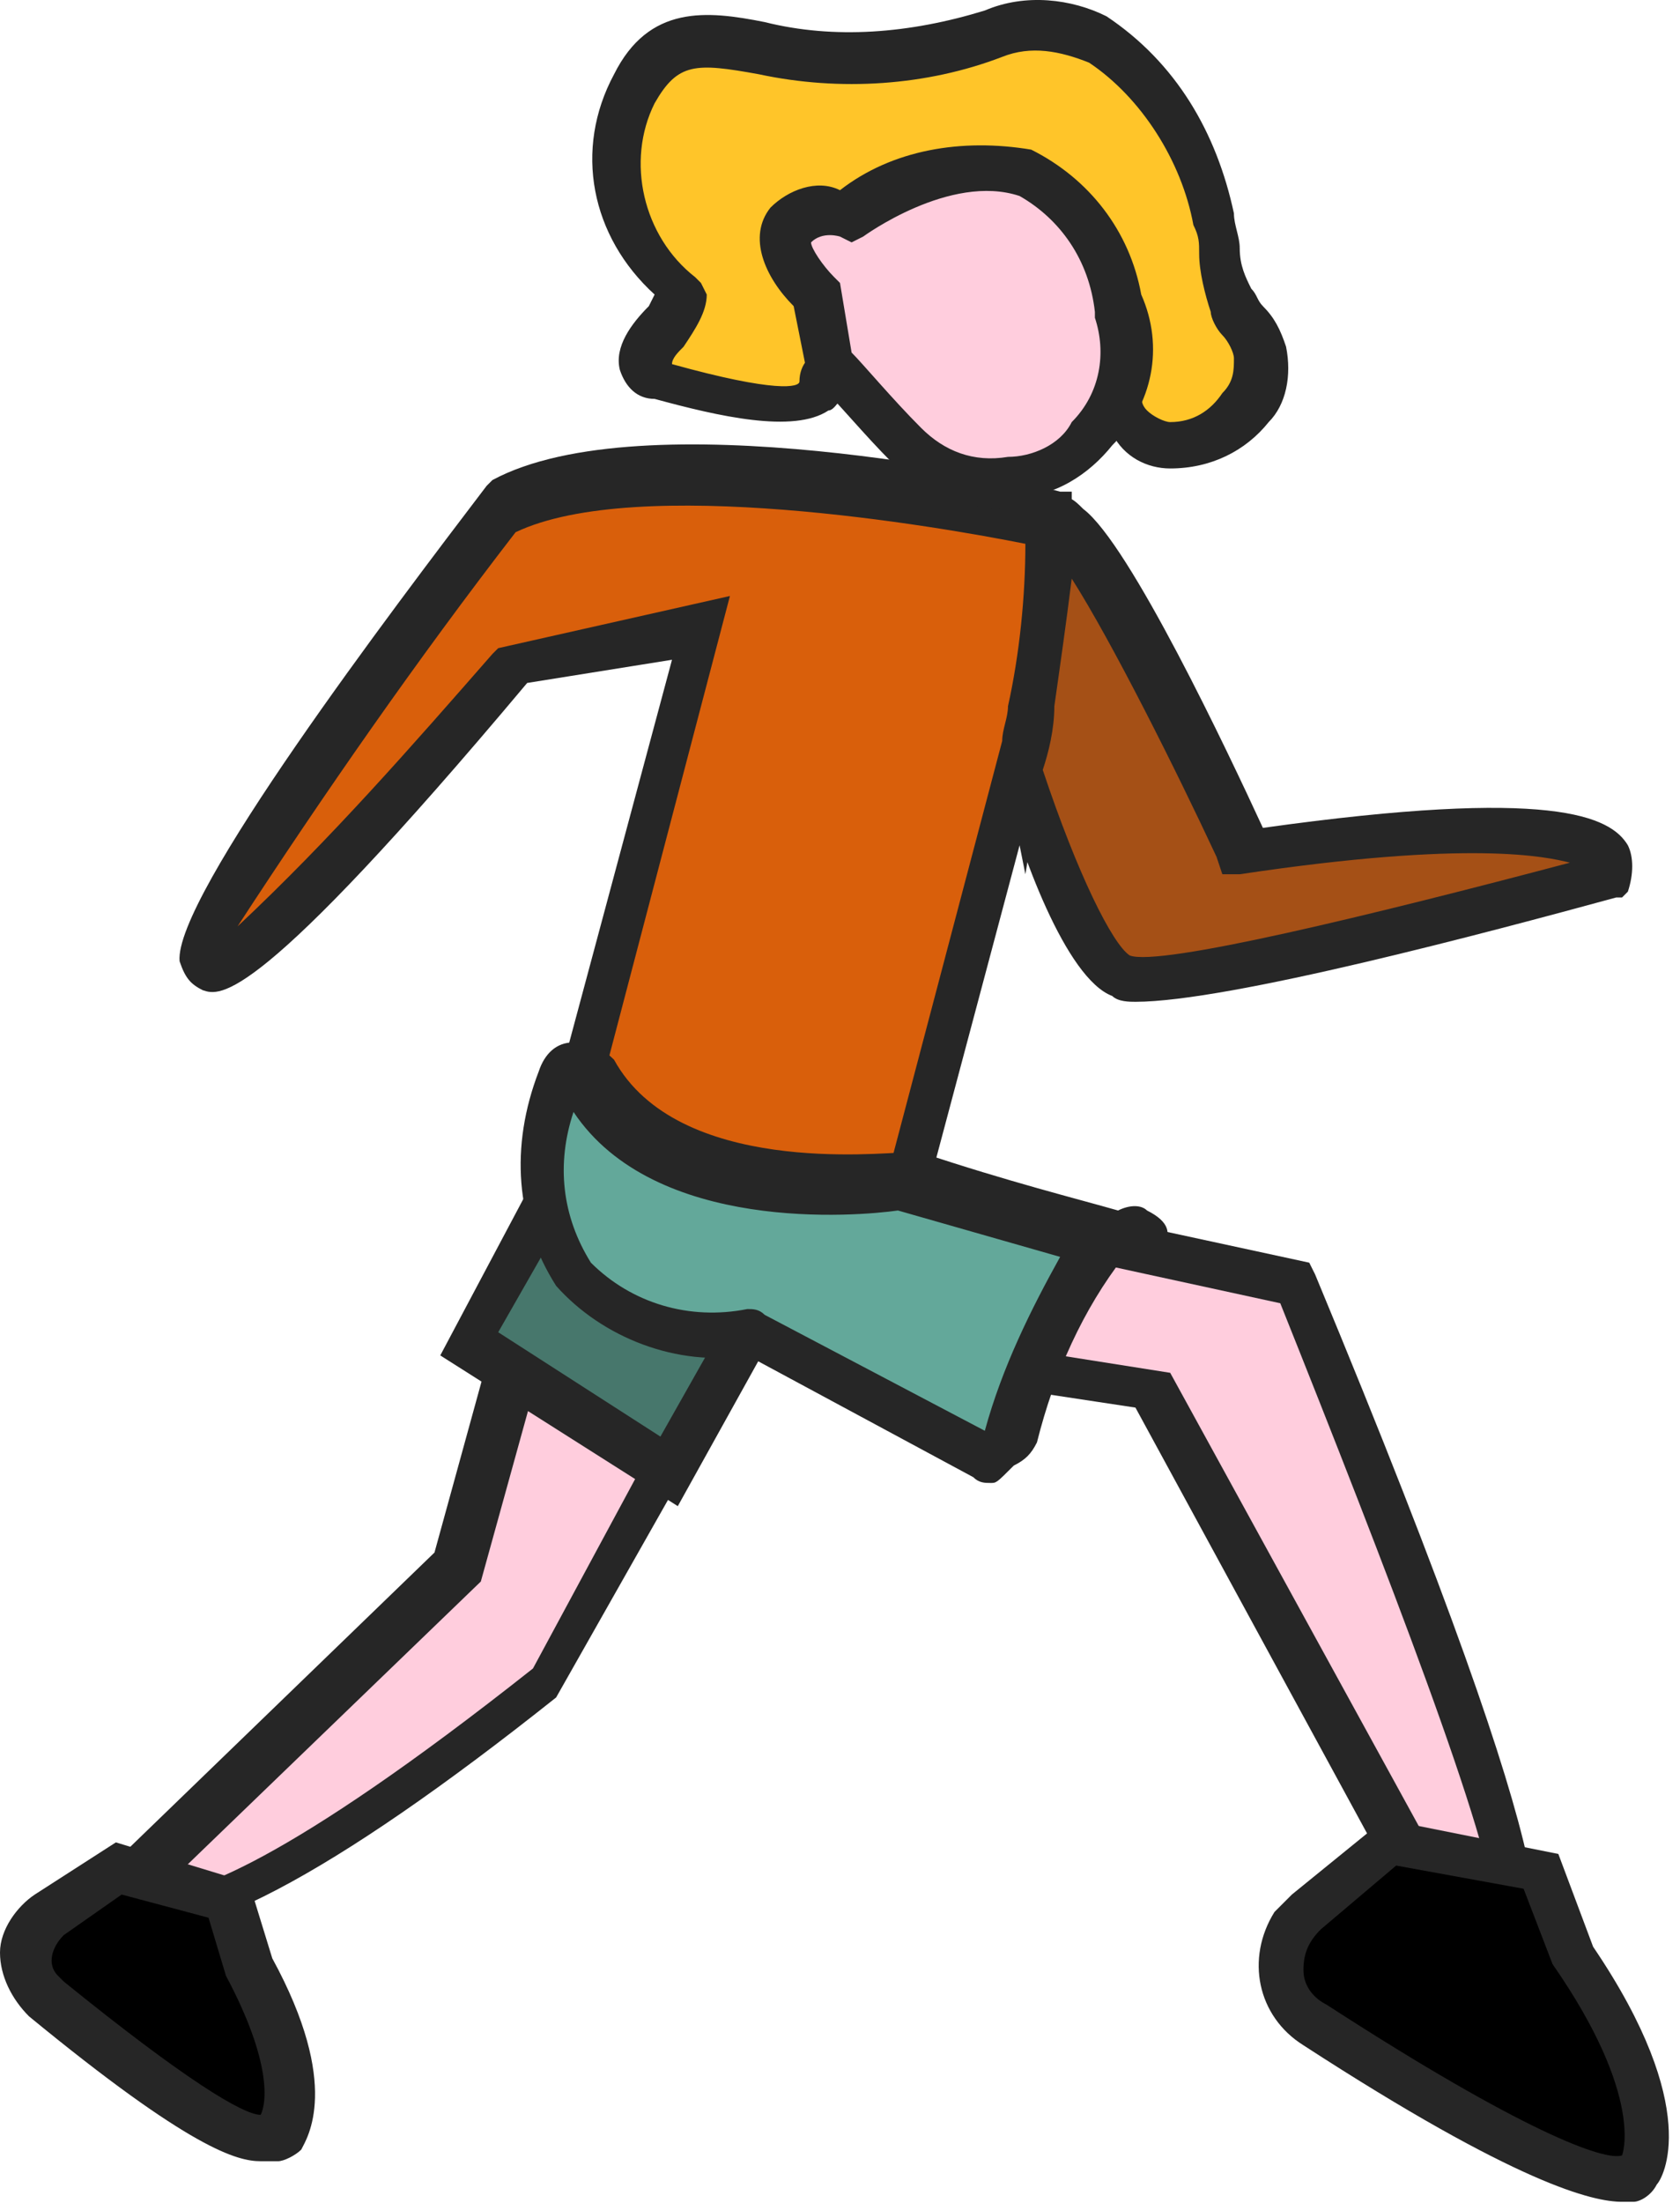 <svg width="29" height="38" fill="none" xmlns="http://www.w3.org/2000/svg"><path d="M12.8 22.881l7.1 1.1 4.4 8s.9 1.6 1.8 1.3c.9-.3-3.8-11.2-3.8-11.2l-4.6-1-2.5-.6-5.5-.3-1.9 6.7-5.9 5.7s.4 1.9 7.5-3.7l3.4-6z" fill="#FFCDDD"/><path d="M25.8 33.781c-1 0-1.8-1.4-1.9-1.6l-4.3-7.9-6.6-1-3.4 6c-3.9 3.1-6.4 4.4-7.6 4-.3-.1-.5-.3-.6-.5l.1-.2 6-5.8 1.9-6.9 5.8.3 7.4 1.6.1.2c4.7 11.3 3.9 11.6 3.5 11.8h-.4zm-13.2-11.3l7.6 1.2 4.5 8.2c.3.5.8 1.1 1.1 1.1 0-1.1-1.9-6-3.7-10.5l-6.9-1.5-5.1-.2-1.8 6.5-5.6 5.4c.6 0 2.2-.5 6.5-3.9l3.4-6.3z" fill="#262626"/><path d="M18.1 8.881c-.9-.3-7.1-1.5-9.5-.2 0 0-5.3 6.8-5.2 7.9.1 1.1 5.3-5.2 5.3-5.2l3.2-.6-1.9 7.3s-1.2 2.5 5.6 2.2l1.9-7.1v.1c.5-1.4.6-2.9.6-4.4z" fill="#D95F0B"/><path d="M14.5 20.781c-2.4 0-4-.5-4.6-1.3-.3-.4-.3-1-.1-1.4l1.8-6.7-2.5.4c-4.7 5.6-5.3 5.4-5.6 5.3-.2-.1-.3-.2-.4-.5-.1-1.1 3.7-6.1 5.3-8.2l.1-.1c2.6-1.4 9.1 0 9.8.2h.2v.3c0 1.1-.1 2.2-.3 3.3-.1.4-.1.8-.2 1.2l-.3 1.8-.1-.5-1.6 6h-.3c-.4.1-.8.2-1.2.2zm-1.9-10.5l-2.1 8c-.1.2-.1.5.1.7.3.4 1.3 1.1 4.8 1l1.9-7.2c0-.2.1-.4.1-.6.2-.9.3-1.9.3-2.8-1.5-.3-6.7-1.2-8.8-.2-1.7 2.2-3.3 4.5-4.8 6.8 1.6-1.5 3-3.1 4.4-4.7l.1-.1 4-.9z" fill="#262626"/><path d="M21.4 14.581s-2.3-5-3.1-5.6l-.1-.1c0 1.5-.2 3-.5 4.4.2.5 1 3.2 1.7 3.5.7.3 8.3-1.7 8.3-1.7s.9-1.5-6.3-.5z" fill="#A55016"/><path d="M19.6 17.281c-.1 0-.3 0-.4-.1-.8-.3-1.6-2.5-1.9-3.7v-.2c.1-.4.1-.8.2-1.2.2-1 .3-2.1.3-3.1v-.6l.6.2c.1 0 .2.1.3.2.8.6 2.5 4.2 3.1 5.5 5-.7 6-.2 6.3.3.1.2.1.5 0 .8l-.1.1h-.1c-2.2.6-6.7 1.8-8.3 1.8zm-1.6-4c.6 1.8 1.2 3 1.5 3.2.5.2 4.2-.7 7.6-1.6-.4-.1-1.7-.4-5.7.2h-.3l-.1-.3c-.7-1.5-1.8-3.7-2.5-4.8-.1.8-.2 1.5-.3 2.2 0 .4-.1.8-.2 1.1z" fill="#262626"/><path d="M15.8 7.481c.9 1.1 3.1.3 3.6-.8 0 .5.4.9.9 1 .5 0 1-.2 1.3-.7.2-.3.3-.6.3-1-.1-.3-.3-.6-.5-.8-.2-.5-.2-.9-.3-1.4-.4-1.8-1.8-4-3.8-3.2-3.5 1.3-5.2-.9-6.1.9-.6 1.2-.3 2.7.8 3.5.4.2-1.3 1.3-.5 1.5.8.2 2.8.8 2.9 0 .1-.8 1.4.9 1.4 1z" fill="#FFC529"/><path d="M17.1 8.381c-.6 0-1.2-.2-1.6-.7-.3-.3-.5-.6-.9-.9-.1.1-.2.3-.3.3-.6.4-1.9.1-3-.2-.3 0-.5-.2-.6-.5-.1-.4.2-.8.5-1.1l.1-.2c-1.1-1-1.4-2.5-.7-3.8.6-1.2 1.6-1.1 2.6-.9 1.2.3 2.5.2 3.8-.2.7-.3 1.5-.2 2.1.1 1.2.8 1.9 2 2.2 3.4 0 .2.1.4.1.6 0 .3.1.5.2.7.1.1.1.2.2.3.2.2.3.4.4.7.1.5 0 1-.3 1.3-.4.5-1 .8-1.7.8-.4 0-.8-.2-1-.6-.5.4-1.1.7-1.8.8l-.3.1zm-1-1.2c.3.3.8.5 1.2.4.7-.1 1.3-.5 1.7-1l.5-1.8.2 2c0 .1 0 .2.1.3.1.1.3.2.4.2.4 0 .7-.2.9-.5.2-.2.2-.4.2-.6 0-.1-.1-.3-.2-.4-.1-.1-.2-.3-.2-.4-.1-.3-.2-.7-.2-1 0-.2 0-.3-.1-.5-.2-1.1-.9-2.2-1.8-2.8-.5-.2-1-.3-1.5-.1-1.3.5-2.8.6-4.2.3-1.1-.2-1.4-.2-1.8.5-.5 1-.2 2.3.7 3l.1.1.1.2c0 .3-.2.6-.4.9-.1.1-.2.2-.2.3 1.8.5 2.2.4 2.2.3 0-.3.2-.5.4-.5.8-.4 1.8 1 1.9 1.1z" fill="#262626"/><path d="M14.4 6.181l-.2-1.1s-.8-.7-.4-1.2c.3-.3.7-.3 1-.2 0 0 3.7-2.7 4.7 1.6.3.8.1 1.7-.4 2.3-.8.9-2.2 1-3.1.2-.1 0-.1-.1-.1-.1-.9-.7-1.5-1.5-1.5-1.5z" fill="#FFCDDD"/><path d="M17.4 8.781c-.7 0-1.5-.3-2-.8s-.9-1-1.4-1.5l-.1-.2-.2-1c-.5-.5-.8-1.2-.4-1.7.3-.3.8-.5 1.2-.3.9-.7 2.1-.9 3.3-.7 1 .5 1.7 1.4 1.9 2.5.4.9.2 1.9-.5 2.6-.4.5-1 .9-1.7.9l-.1.2zm-2.7-2.7c.2.2.7.8 1.2 1.3.4.4.9.6 1.5.5.4 0 .9-.2 1.1-.6.5-.5.6-1.2.4-1.8v-.1c-.1-.9-.6-1.6-1.3-2-1.2-.4-2.7.7-2.7.7l-.2.1-.2-.1s-.3-.1-.5.1c0 .1.2.4.4.6l.1.1.2 1.2z" fill="#262626"/><path d="M9.5 20.481l-1.4 2.7 3.5 2.2 1.6-3-2.2-2-1.5.1z" fill="#47776C"/><path d="M11.7 25.981l-4.1-2.6 1.7-3.2 1.9-.1 2.5 2.3-2 3.6zm-3.1-3l2.8 1.8 1.3-2.3-1.8-1.7-1.1.1-1.2 2.1z" fill="#262626"/><path d="M9.6 18.781c-.4 1.4-.8 4.4 3.3 4.3h.1l3.9 2.1c.1.1.3 0 .4-.1.3-1 1.3-3.9 2.1-3.5.8.4-3.3-.8-3.8-1h-.1c-.5.1-4.2.5-5.4-1.8-.1-.1-.3-.2-.5 0 .1-.1 0-.1 0 0z" fill="#63A89A"/><path d="M17.1 25.581c-.1 0-.2 0-.3-.1l-3.9-2.1c-1.2.2-2.5-.3-3.3-1.2-.7-1.1-.8-2.4-.3-3.7.1-.3.3-.5.6-.5s.5.1.7.3c1.1 2 4.6 1.6 5 1.6h.3c1.5.5 2.7.8 3.4 1 .2-.1.4-.1.5 0 .4.2.4.4.3.6-.1.2-.1.3-.7.2-.7.9-1.2 2-1.5 3.2-.1.2-.2.3-.4.4-.3.3-.3.3-.4.3zm-4.2-3c.1 0 .2 0 .3.1l3.8 2c.3-1.1.8-2.1 1.3-3l-2.8-.8c-.7.1-4.2.4-5.6-1.7-.3.9-.2 1.8.3 2.6.7.7 1.7 1 2.7.8z" fill="#262626"/><path d="M2 32.181l-1.2.8c-.4.3-.5.8-.3 1.3l.2.2c1.3 1.1 3.6 2.9 4 2.4 0 0 .6-.7-.5-2.9l-.3-1.1-1.9-.7z" fill="#000"/><path d="M4.5 37.281c-.4 0-1.2-.2-4-2.5-.3-.3-.5-.7-.5-1.1 0-.4.3-.8.6-1l1.4-.9 2.3.7.4 1.3c1.2 2.2.6 3.1.5 3.3-.1.1-.3.2-.4.2h-.3zm-2.4-4.6l-1 .7c-.2.2-.3.5-.1.7l.1.1c2.1 1.7 3.1 2.3 3.4 2.3.1-.2.2-.9-.6-2.4l-.3-1-1.5-.4z" fill="#262626"/><path d="M24 31.781l-1.4 1.2c-.5.4-.6 1.2-.2 1.7l.3.3c1.9 1.2 5.2 3.2 5.6 2.5 0 0 .7-1-1.2-3.8l-.6-1.4-2.5-.5z" fill="#000"/><path d="M28 37.981c-.5 0-1.8-.3-5.5-2.7-.8-.5-1-1.5-.5-2.3l.3-.3 1.6-1.3 3 .6.6 1.6c1.9 2.8 1.2 4 1.1 4.1-.1.2-.3.3-.4.3H28zm-3.9-5.8l-1.3 1.1c-.2.2-.3.4-.3.7 0 .3.2.5.4.6 3.4 2.2 4.8 2.7 5.1 2.6 0 0 .4-1-1.2-3.3l-.5-1.3-2.2-.4z" fill="#262626"/></svg>